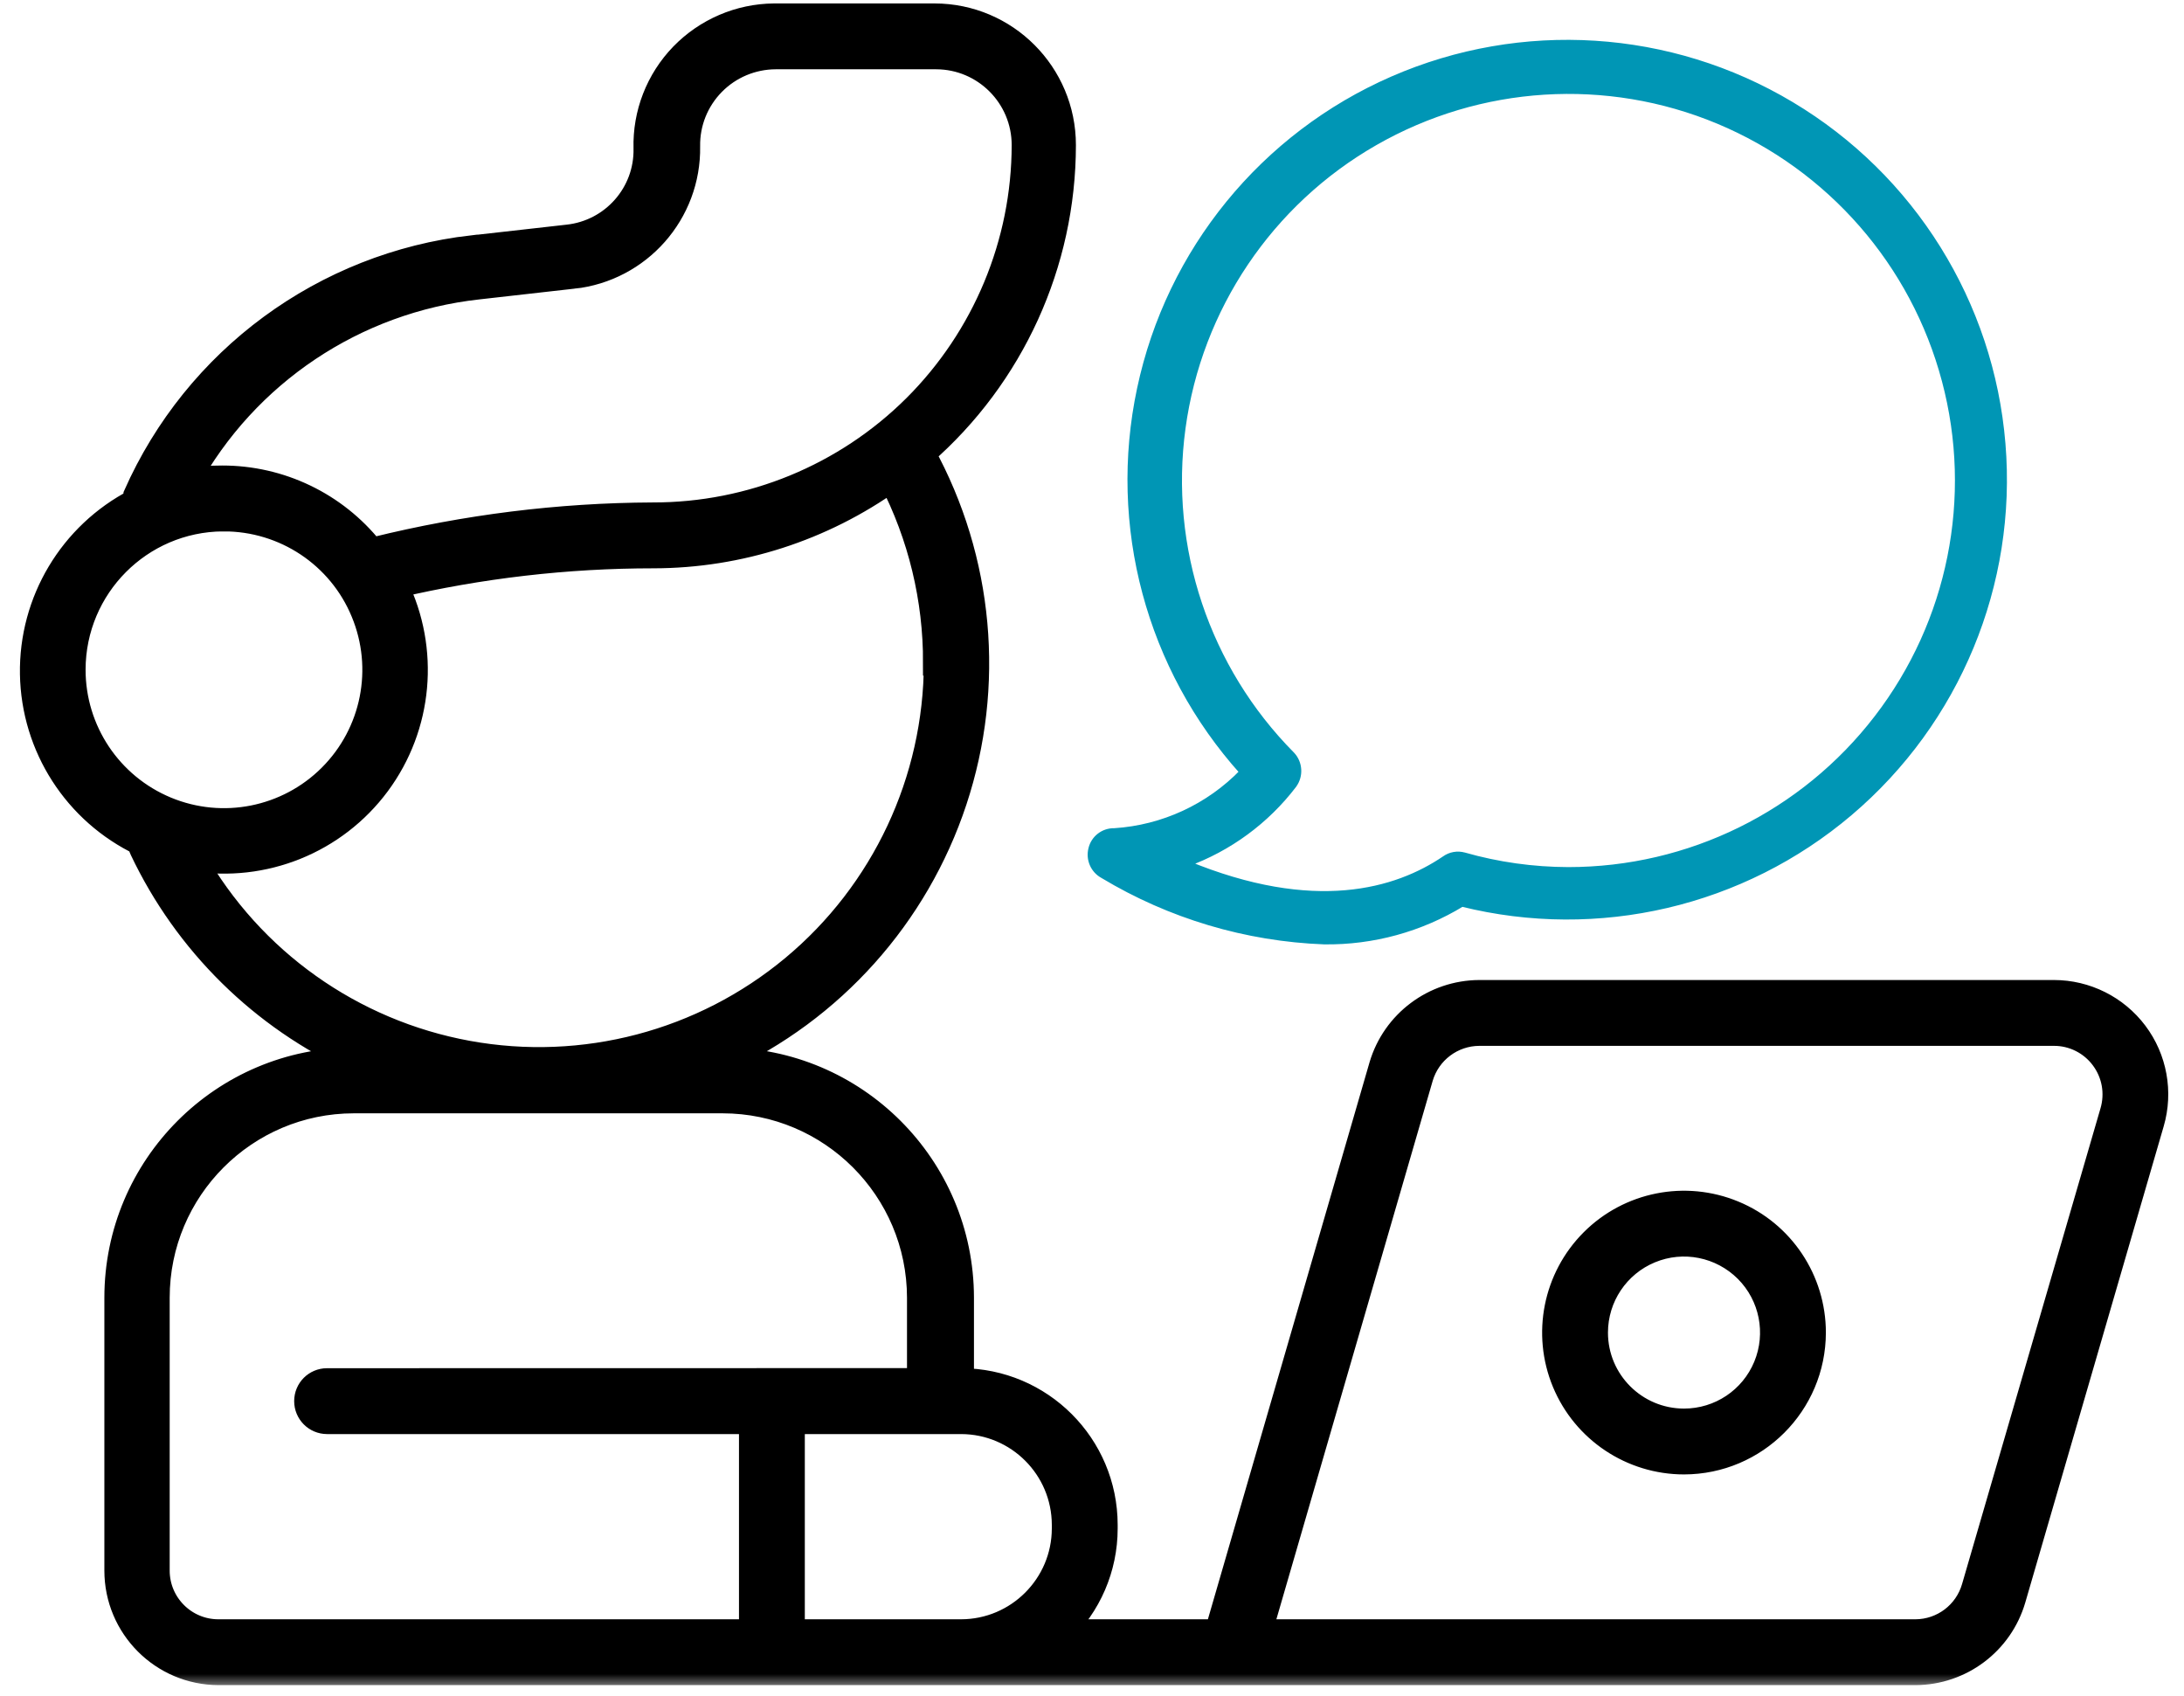 <svg xmlns="http://www.w3.org/2000/svg" fill="none" viewBox="0 0 85 66" height="66" width="85">
<mask fill="black" height="66" width="85" y="-0.366" x="0.275" maskUnits="userSpaceOnUse" id="path-1-outside-1_1558_8544">
<rect height="66" width="85" y="-0.366" x="0.275" fill="white"></rect>
<path d="M5.468 32.759C5.472 32.86 5.495 32.958 5.542 33.052C7.265 36.685 10.214 39.591 13.874 41.259H13.792C8.691 41.263 4.562 45.399 4.562 50.497V61.114C4.562 63.294 6.327 65.067 8.511 65.071H74.55C76.308 65.063 77.851 63.903 78.343 62.216L83.73 43.685C84.077 42.493 83.843 41.204 83.097 40.212C82.351 39.22 81.179 38.634 79.937 38.634H57.574C55.82 38.642 54.277 39.798 53.781 41.478L47.386 63.509H41.261C42.371 62.462 42.999 61.005 42.999 59.477V59.333C42.996 56.243 40.492 53.743 37.406 53.739V50.497C37.402 45.399 33.265 41.263 28.167 41.259H28.081C32.374 39.294 35.652 35.634 37.136 31.154C38.62 26.677 38.175 21.782 35.906 17.646C39.378 14.622 41.37 10.247 41.374 5.646C41.374 2.88 39.136 0.638 36.374 0.634H30.124C28.781 0.646 27.499 1.196 26.562 2.161C25.628 3.126 25.12 4.427 25.156 5.771C25.195 7.544 23.867 9.048 22.105 9.239L18.398 9.657L18.394 9.653C12.628 10.314 7.64 13.982 5.292 19.29C5.28 19.364 5.28 19.435 5.292 19.509C2.784 20.806 1.23 23.407 1.276 26.228C1.323 29.048 2.964 31.599 5.511 32.81L5.468 32.759ZM55.28 41.915C55.581 40.9 56.511 40.2 57.573 40.196H79.936C80.69 40.192 81.405 40.552 81.854 41.157C82.307 41.763 82.444 42.544 82.229 43.27L76.842 61.779C76.546 62.802 75.612 63.505 74.549 63.509H49.01L55.28 41.915ZM41.436 59.333V59.478C41.432 61.7 39.627 63.505 37.405 63.509H30.823V55.302H37.405C39.628 55.306 41.432 57.107 41.436 59.333ZM28.124 42.821C32.362 42.825 35.796 46.263 35.8 50.497V53.735L12.73 53.739C12.296 53.739 11.949 54.087 11.949 54.52C11.949 54.95 12.296 55.302 12.73 55.302H29.261V63.509H8.499C7.175 63.509 6.104 62.434 6.104 61.114V50.497C6.104 46.263 9.534 42.825 13.768 42.821L28.124 42.821ZM36.456 25.79C36.448 30.376 34.409 34.728 30.882 37.661C27.358 40.595 22.71 41.817 18.198 40.993C13.686 40.169 9.768 37.388 7.51 33.395C10.256 33.849 13.029 32.731 14.69 30.493C16.35 28.255 16.615 25.278 15.385 22.778C18.678 22.005 22.053 21.614 25.436 21.614C28.756 21.61 31.994 20.567 34.698 18.634C35.838 20.845 36.432 23.302 36.424 25.79L36.456 25.79ZM18.604 11.153L22.303 10.735L22.299 10.739C24.862 10.458 26.792 8.274 26.749 5.696C26.733 4.774 27.088 3.887 27.737 3.227C28.381 2.571 29.264 2.2 30.186 2.196H36.436C38.334 2.2 39.874 3.743 39.874 5.645C39.87 9.473 38.338 13.145 35.627 15.848C32.913 18.547 29.233 20.059 25.404 20.051C21.76 20.067 18.131 20.52 14.592 21.395H14.436C13.03 19.633 10.897 18.61 8.643 18.614C8.174 18.61 7.71 18.657 7.249 18.747C9.565 14.516 13.808 11.681 18.604 11.153ZM8.71 20.173L8.706 20.177C11.088 20.173 13.241 21.602 14.151 23.805C15.065 26.005 14.565 28.536 12.878 30.223C11.194 31.907 8.659 32.411 6.46 31.497C4.26 30.583 2.827 28.434 2.831 26.052C2.838 22.821 5.444 20.2 8.674 20.177L8.71 20.173ZM70.562 51.853C70.562 49.821 69.339 47.989 67.464 47.216C65.585 46.438 63.425 46.868 61.991 48.302C60.554 49.739 60.124 51.9 60.901 53.775C61.679 55.65 63.511 56.872 65.542 56.872C68.311 56.868 70.558 54.622 70.562 51.853ZM62.081 51.853C62.081 50.454 62.925 49.192 64.218 48.657C65.511 48.122 66.995 48.419 67.987 49.407C68.976 50.395 69.272 51.884 68.737 53.177C68.202 54.47 66.94 55.31 65.542 55.31C63.632 55.31 62.081 53.763 62.081 51.853Z"></path>
</mask>
<path fill="black" d="M5.468 32.759C5.472 32.86 5.495 32.958 5.542 33.052C7.265 36.685 10.214 39.591 13.874 41.259H13.792C8.691 41.263 4.562 45.399 4.562 50.497V61.114C4.562 63.294 6.327 65.067 8.511 65.071H74.55C76.308 65.063 77.851 63.903 78.343 62.216L83.73 43.685C84.077 42.493 83.843 41.204 83.097 40.212C82.351 39.22 81.179 38.634 79.937 38.634H57.574C55.82 38.642 54.277 39.798 53.781 41.478L47.386 63.509H41.261C42.371 62.462 42.999 61.005 42.999 59.477V59.333C42.996 56.243 40.492 53.743 37.406 53.739V50.497C37.402 45.399 33.265 41.263 28.167 41.259H28.081C32.374 39.294 35.652 35.634 37.136 31.154C38.62 26.677 38.175 21.782 35.906 17.646C39.378 14.622 41.37 10.247 41.374 5.646C41.374 2.88 39.136 0.638 36.374 0.634H30.124C28.781 0.646 27.499 1.196 26.562 2.161C25.628 3.126 25.12 4.427 25.156 5.771C25.195 7.544 23.867 9.048 22.105 9.239L18.398 9.657L18.394 9.653C12.628 10.314 7.64 13.982 5.292 19.29C5.28 19.364 5.28 19.435 5.292 19.509C2.784 20.806 1.23 23.407 1.276 26.228C1.323 29.048 2.964 31.599 5.511 32.81L5.468 32.759ZM55.28 41.915C55.581 40.9 56.511 40.2 57.573 40.196H79.936C80.69 40.192 81.405 40.552 81.854 41.157C82.307 41.763 82.444 42.544 82.229 43.27L76.842 61.779C76.546 62.802 75.612 63.505 74.549 63.509H49.01L55.28 41.915ZM41.436 59.333V59.478C41.432 61.7 39.627 63.505 37.405 63.509H30.823V55.302H37.405C39.628 55.306 41.432 57.107 41.436 59.333ZM28.124 42.821C32.362 42.825 35.796 46.263 35.8 50.497V53.735L12.73 53.739C12.296 53.739 11.949 54.087 11.949 54.52C11.949 54.95 12.296 55.302 12.73 55.302H29.261V63.509H8.499C7.175 63.509 6.104 62.434 6.104 61.114V50.497C6.104 46.263 9.534 42.825 13.768 42.821L28.124 42.821ZM36.456 25.79C36.448 30.376 34.409 34.728 30.882 37.661C27.358 40.595 22.71 41.817 18.198 40.993C13.686 40.169 9.768 37.388 7.51 33.395C10.256 33.849 13.029 32.731 14.69 30.493C16.35 28.255 16.615 25.278 15.385 22.778C18.678 22.005 22.053 21.614 25.436 21.614C28.756 21.61 31.994 20.567 34.698 18.634C35.838 20.845 36.432 23.302 36.424 25.79L36.456 25.79ZM18.604 11.153L22.303 10.735L22.299 10.739C24.862 10.458 26.792 8.274 26.749 5.696C26.733 4.774 27.088 3.887 27.737 3.227C28.381 2.571 29.264 2.2 30.186 2.196H36.436C38.334 2.2 39.874 3.743 39.874 5.645C39.87 9.473 38.338 13.145 35.627 15.848C32.913 18.547 29.233 20.059 25.404 20.051C21.76 20.067 18.131 20.52 14.592 21.395H14.436C13.03 19.633 10.897 18.61 8.643 18.614C8.174 18.61 7.71 18.657 7.249 18.747C9.565 14.516 13.808 11.681 18.604 11.153ZM8.71 20.173L8.706 20.177C11.088 20.173 13.241 21.602 14.151 23.805C15.065 26.005 14.565 28.536 12.878 30.223C11.194 31.907 8.659 32.411 6.46 31.497C4.26 30.583 2.827 28.434 2.831 26.052C2.838 22.821 5.444 20.2 8.674 20.177L8.71 20.173ZM70.562 51.853C70.562 49.821 69.339 47.989 67.464 47.216C65.585 46.438 63.425 46.868 61.991 48.302C60.554 49.739 60.124 51.9 60.901 53.775C61.679 55.65 63.511 56.872 65.542 56.872C68.311 56.868 70.558 54.622 70.562 51.853ZM62.081 51.853C62.081 50.454 62.925 49.192 64.218 48.657C65.511 48.122 66.995 48.419 67.987 49.407C68.976 50.395 69.272 51.884 68.737 53.177C68.202 54.47 66.94 55.31 65.542 55.31C63.632 55.31 62.081 53.763 62.081 51.853Z"></path>
<path mask="url(#path-1-outside-1_1558_8544)" stroke="black" d="M5.468 32.759C5.472 32.86 5.495 32.958 5.542 33.052C7.265 36.685 10.214 39.591 13.874 41.259H13.792C8.691 41.263 4.562 45.399 4.562 50.497V61.114C4.562 63.294 6.327 65.067 8.511 65.071H74.55C76.308 65.063 77.851 63.903 78.343 62.216L83.73 43.685C84.077 42.493 83.843 41.204 83.097 40.212C82.351 39.22 81.179 38.634 79.937 38.634H57.574C55.82 38.642 54.277 39.798 53.781 41.478L47.386 63.509H41.261C42.371 62.462 42.999 61.005 42.999 59.477V59.333C42.996 56.243 40.492 53.743 37.406 53.739V50.497C37.402 45.399 33.265 41.263 28.167 41.259H28.081C32.374 39.294 35.652 35.634 37.136 31.154C38.62 26.677 38.175 21.782 35.906 17.646C39.378 14.622 41.37 10.247 41.374 5.646C41.374 2.88 39.136 0.638 36.374 0.634H30.124C28.781 0.646 27.499 1.196 26.562 2.161C25.628 3.126 25.12 4.427 25.156 5.771C25.195 7.544 23.867 9.048 22.105 9.239L18.398 9.657L18.394 9.653C12.628 10.314 7.64 13.982 5.292 19.29C5.28 19.364 5.28 19.435 5.292 19.509C2.784 20.806 1.23 23.407 1.276 26.228C1.323 29.048 2.964 31.599 5.511 32.81L5.468 32.759ZM55.28 41.915C55.581 40.9 56.511 40.2 57.573 40.196H79.936C80.69 40.192 81.405 40.552 81.854 41.157C82.307 41.763 82.444 42.544 82.229 43.27L76.842 61.779C76.546 62.802 75.612 63.505 74.549 63.509H49.01L55.28 41.915ZM41.436 59.333V59.478C41.432 61.7 39.627 63.505 37.405 63.509H30.823V55.302H37.405C39.628 55.306 41.432 57.107 41.436 59.333ZM28.124 42.821C32.362 42.825 35.796 46.263 35.8 50.497V53.735L12.73 53.739C12.296 53.739 11.949 54.087 11.949 54.52C11.949 54.95 12.296 55.302 12.73 55.302H29.261V63.509H8.499C7.175 63.509 6.104 62.434 6.104 61.114V50.497C6.104 46.263 9.534 42.825 13.768 42.821L28.124 42.821ZM36.456 25.79C36.448 30.376 34.409 34.728 30.882 37.661C27.358 40.595 22.71 41.817 18.198 40.993C13.686 40.169 9.768 37.388 7.51 33.395C10.256 33.849 13.029 32.731 14.69 30.493C16.35 28.255 16.615 25.278 15.385 22.778C18.678 22.005 22.053 21.614 25.436 21.614C28.756 21.61 31.994 20.567 34.698 18.634C35.838 20.845 36.432 23.302 36.424 25.79L36.456 25.79ZM18.604 11.153L22.303 10.735L22.299 10.739C24.862 10.458 26.792 8.274 26.749 5.696C26.733 4.774 27.088 3.887 27.737 3.227C28.381 2.571 29.264 2.2 30.186 2.196H36.436C38.334 2.2 39.874 3.743 39.874 5.645C39.87 9.473 38.338 13.145 35.627 15.848C32.913 18.547 29.233 20.059 25.404 20.051C21.76 20.067 18.131 20.52 14.592 21.395H14.436C13.03 19.633 10.897 18.61 8.643 18.614C8.174 18.61 7.71 18.657 7.249 18.747C9.565 14.516 13.808 11.681 18.604 11.153ZM8.71 20.173L8.706 20.177C11.088 20.173 13.241 21.602 14.151 23.805C15.065 26.005 14.565 28.536 12.878 30.223C11.194 31.907 8.659 32.411 6.46 31.497C4.26 30.583 2.827 28.434 2.831 26.052C2.838 22.821 5.444 20.2 8.674 20.177L8.71 20.173ZM70.562 51.853C70.562 49.821 69.339 47.989 67.464 47.216C65.585 46.438 63.425 46.868 61.991 48.302C60.554 49.739 60.124 51.9 60.901 53.775C61.679 55.65 63.511 56.872 65.542 56.872C68.311 56.868 70.558 54.622 70.562 51.853ZM62.081 51.853C62.081 50.454 62.925 49.192 64.218 48.657C65.511 48.122 66.995 48.419 67.987 49.407C68.976 50.395 69.272 51.884 68.737 53.177C68.202 54.47 66.94 55.31 65.542 55.31C63.632 55.31 62.081 53.763 62.081 51.853Z"></path>
<path stroke-width="0.25" stroke="#0096B5" fill="#0096B5" d="M51.539 36.622L51.539 36.622L51.542 36.622C53.431 36.646 55.285 36.137 56.897 35.154C62.198 36.471 67.814 35.158 71.98 31.624C76.163 28.078 78.379 22.73 77.926 17.268C77.477 11.802 74.416 6.891 69.709 4.081C65.003 1.267 59.226 0.901 54.2 3.093C49.174 5.285 45.515 9.767 44.378 15.131C43.245 20.453 44.73 25.995 48.372 30.038C47.051 31.405 45.266 32.231 43.366 32.352C42.95 32.342 42.581 32.627 42.485 33.03C42.382 33.435 42.562 33.855 42.931 34.055C45.538 35.623 48.499 36.508 51.539 36.622ZM50.272 29.372L50.272 29.372L50.269 29.37C46.953 26.023 45.38 21.323 46.015 16.655C46.651 11.986 49.417 7.876 53.508 5.536L53.508 5.536C57.596 3.195 62.539 2.885 66.886 4.699C71.233 6.516 74.491 10.247 75.7 14.803L75.7 14.803C76.913 19.356 75.936 24.214 73.062 27.945L73.062 27.945C70.191 31.68 65.743 33.869 61.032 33.865C59.664 33.861 58.301 33.671 56.984 33.296L56.983 33.296C56.725 33.223 56.448 33.272 56.233 33.427C54.36 34.699 51.153 35.661 46.175 33.604C47.824 33.005 49.273 31.944 50.343 30.543L50.343 30.543L50.344 30.54C50.602 30.188 50.575 29.694 50.272 29.372Z"></path>
</svg>
